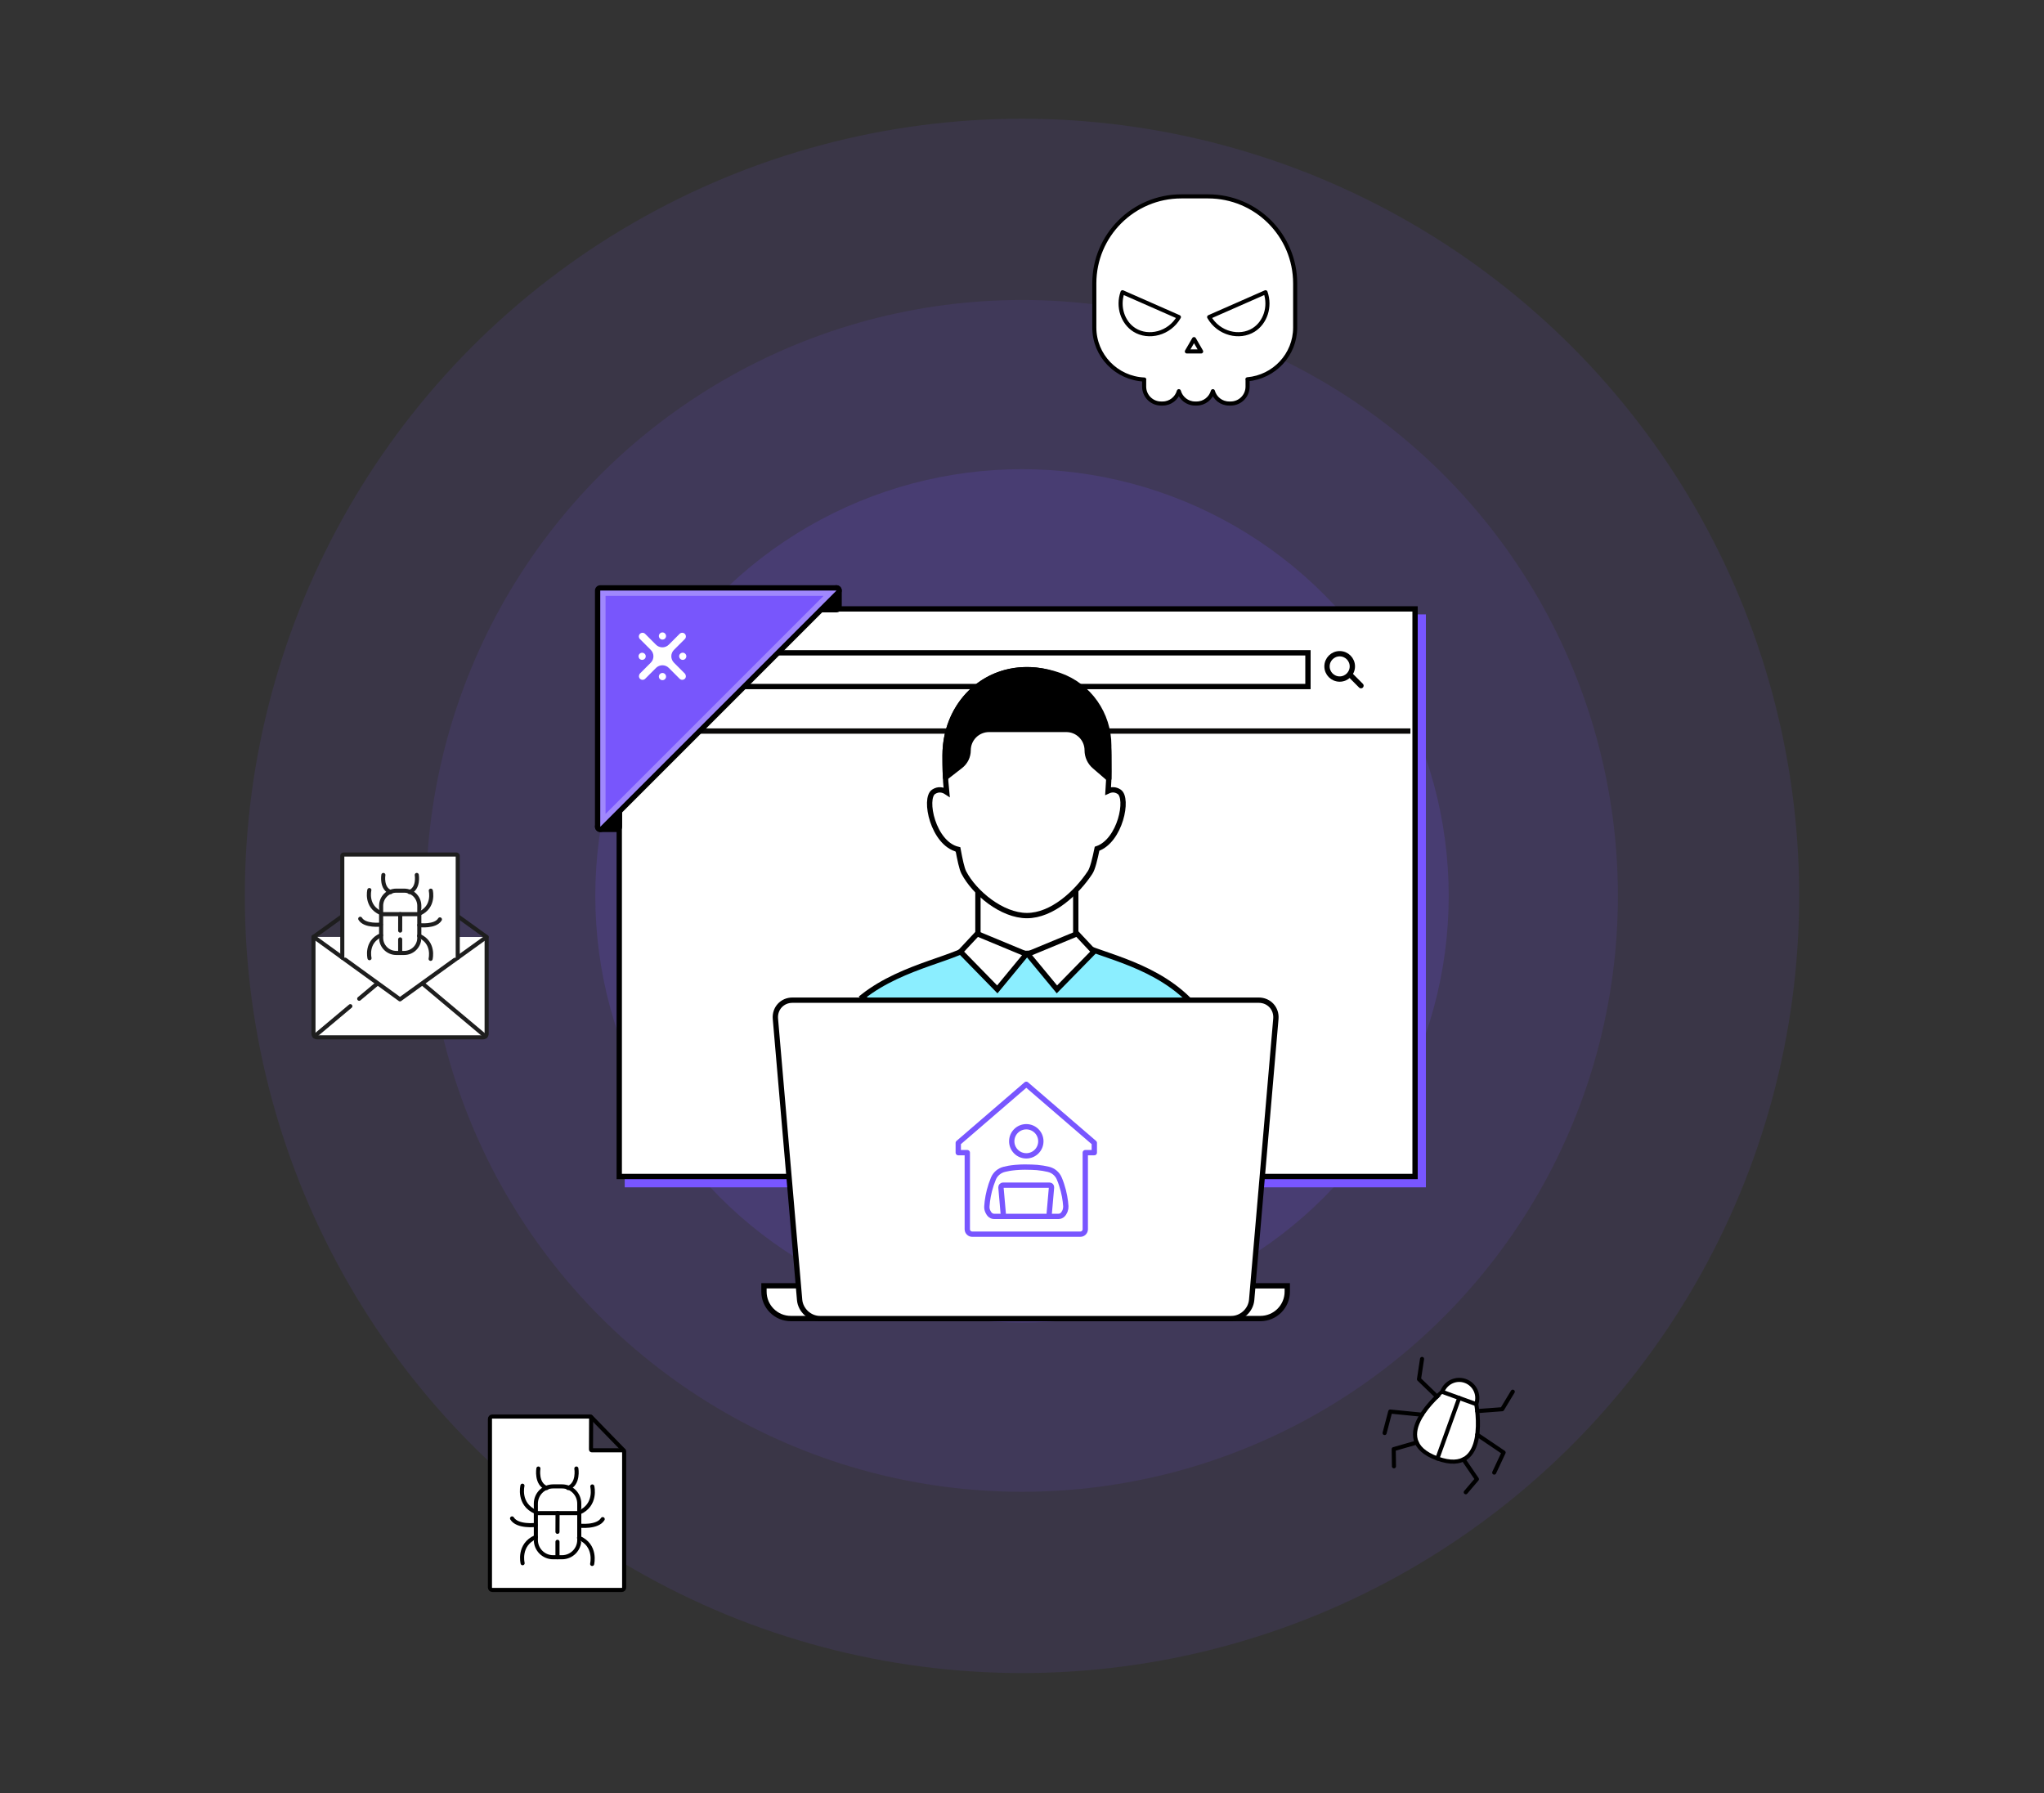 <?xml version="1.0" encoding="utf-8"?>
<!-- Generator: Adobe Illustrator 25.0.1, SVG Export Plug-In . SVG Version: 6.00 Build 0)  -->
<svg version="1.1" id="Layer_1" xmlns="http://www.w3.org/2000/svg" xmlns:xlink="http://www.w3.org/1999/xlink" x="0px" y="0px"
	 viewBox="0 0 500 438.66" style="enable-background:new 0 0 500 438.66;" xml:space="preserve">
<rect x="0" y="0" width="500" height="438.66" fill="#333333" stroke="none"/>
<style type="text/css">
	.st0{opacity:0.07;fill:#7856FF;}
	.st1{opacity:0.15;fill:#7856FF;}
	.st2{fill:none;stroke:url(#SVGID_1_);stroke-width:0.75;stroke-miterlimit:10;}
	.st3{fill:none;stroke:url(#SVGID_2_);stroke-width:0.75;stroke-miterlimit:10;}
	.st4{fill:none;stroke:url(#SVGID_3_);stroke-width:0.75;stroke-miterlimit:10;}
	.st5{fill:none;stroke:url(#SVGID_4_);stroke-width:0.75;stroke-miterlimit:10;}
	.st6{fill:none;stroke:url(#SVGID_5_);stroke-width:0.75;stroke-miterlimit:10;}
	.st7{fill:none;stroke:url(#SVGID_6_);stroke-width:0.75;stroke-miterlimit:10;}
	.st8{fill:none;stroke:url(#SVGID_7_);stroke-width:0.75;stroke-miterlimit:10;}
	.st9{fill:none;stroke:url(#SVGID_8_);stroke-width:0.75;stroke-miterlimit:10;}
	.st10{fill:none;stroke:url(#SVGID_9_);stroke-width:0.75;stroke-miterlimit:10;}
	.st11{fill:none;stroke:url(#SVGID_10_);stroke-width:0.75;stroke-miterlimit:10;}
	.st12{fill:none;stroke:url(#SVGID_11_);stroke-width:0.75;stroke-miterlimit:10;}
	.st13{fill:none;stroke:url(#SVGID_12_);stroke-width:0.75;stroke-miterlimit:10;}
	.st14{fill:none;stroke:url(#SVGID_13_);stroke-width:0.75;stroke-miterlimit:10;}
	.st15{fill:none;stroke:url(#SVGID_14_);stroke-width:0.75;stroke-miterlimit:10;}
	.st16{fill:none;stroke:url(#SVGID_15_);stroke-width:0.75;stroke-miterlimit:10;}
	.st17{fill:none;stroke:url(#SVGID_16_);stroke-width:0.75;stroke-miterlimit:10;}
	.st18{fill:none;stroke:url(#SVGID_17_);stroke-width:0.75;stroke-miterlimit:10;}
	.st19{fill:none;stroke:url(#SVGID_18_);stroke-width:0.75;stroke-miterlimit:10;}
	.st20{fill:none;stroke:url(#SVGID_19_);stroke-width:0.75;stroke-miterlimit:10;}
	.st21{fill:none;stroke:url(#SVGID_20_);stroke-width:0.75;stroke-miterlimit:10;}
	.st22{fill:none;stroke:url(#SVGID_21_);stroke-width:0.75;stroke-miterlimit:10;}
	.st23{fill:none;stroke:url(#SVGID_22_);stroke-width:0.75;stroke-miterlimit:10;}
	.st24{fill:none;stroke:url(#SVGID_23_);stroke-width:0.75;stroke-miterlimit:10;}
	.st25{fill:none;stroke:url(#SVGID_24_);stroke-width:0.75;stroke-miterlimit:10;}
	.st26{fill:none;stroke:url(#SVGID_25_);stroke-width:0.75;stroke-miterlimit:10;}
	.st27{fill:none;stroke:url(#SVGID_26_);stroke-width:0.75;stroke-miterlimit:10;}
	.st28{fill:none;stroke:url(#SVGID_27_);stroke-width:0.75;stroke-miterlimit:10;}
	.st29{fill:none;stroke:url(#SVGID_28_);stroke-width:0.75;stroke-miterlimit:10;}
	.st30{fill:none;stroke:url(#SVGID_29_);stroke-width:0.75;stroke-miterlimit:10;}
	.st31{fill:none;stroke:url(#SVGID_30_);stroke-width:0.75;stroke-miterlimit:10;}
	.st32{fill:none;stroke:url(#SVGID_31_);stroke-width:0.75;stroke-miterlimit:10;}
	.st33{fill:none;stroke:url(#SVGID_32_);stroke-width:0.75;stroke-miterlimit:10;}
	.st34{fill:none;stroke:url(#SVGID_33_);stroke-width:0.75;stroke-miterlimit:10;}
	.st35{fill:none;stroke:url(#SVGID_34_);stroke-width:0.75;stroke-miterlimit:10;}
	.st36{fill:none;stroke:url(#SVGID_35_);stroke-width:0.75;stroke-miterlimit:10;}
	.st37{fill:none;stroke:url(#SVGID_36_);stroke-width:0.75;stroke-miterlimit:10;}
	.st38{fill:none;stroke:url(#SVGID_37_);stroke-width:0.75;stroke-miterlimit:10;}
	.st39{fill:none;stroke:url(#SVGID_38_);stroke-width:0.75;stroke-miterlimit:10;}
	.st40{fill:#FFFFFF;stroke:#000000;stroke-width:1.3;stroke-miterlimit:10;}
	.st41{fill:#FFFFFF;stroke:#000000;stroke-width:1.3;stroke-linecap:round;stroke-linejoin:round;}
	.st42{fill:#D4E0E7;stroke:#0A0908;stroke-width:1.3;stroke-miterlimit:10;}
	.st43{stroke:#000000;stroke-width:1.3;stroke-linecap:round;stroke-linejoin:round;stroke-miterlimit:10;}
	.st44{fill:#EBE6FF;stroke:#000000;stroke-width:1.3;stroke-linecap:round;stroke-linejoin:round;}
	.st45{fill:#FFFFFF;stroke:#7856FF;stroke-width:1.3;stroke-linecap:round;stroke-linejoin:round;stroke-miterlimit:10;}
	.st46{fill:none;stroke:#7856FF;stroke-width:1.3;stroke-linecap:round;stroke-linejoin:round;stroke-miterlimit:10;}
	.st47{fill:#7856FF;stroke:#000000;stroke-width:1.3;stroke-linecap:round;stroke-miterlimit:10;}
	.st48{fill:#FFFFFF;stroke:#000000;stroke-width:1.3;stroke-linecap:round;stroke-linejoin:round;stroke-miterlimit:10;}
	.st49{fill:#8BEEFF;stroke:#000000;stroke-width:1.3;stroke-linecap:round;stroke-miterlimit:10;}
	.st50{fill:#7856FF;}
	.st51{opacity:0.3;fill:url(#SVGID_39_);}
	.st52{fill:none;stroke:#7856FF;stroke-width:1.3;stroke-linecap:round;stroke-linejoin:round;}
	.st53{fill:#EBE6FF;}
	.st54{fill:none;stroke:#000000;stroke-width:1.3;stroke-linecap:round;stroke-linejoin:round;}
	.st55{fill:none;stroke:#0A0908;stroke-width:1.3;stroke-miterlimit:10;}
	.st56{fill:none;stroke:#000000;stroke-width:1.3;stroke-linecap:round;stroke-linejoin:round;stroke-miterlimit:10;}
	.st57{fill:#7856FC;}
	.st58{opacity:0.3;}
	.st59{fill:#FFFFFF;}
	.st60{fill:#8BEEFF;stroke:#000000;stroke-width:1.1;stroke-linecap:round;stroke-miterlimit:10;}
	.st61{fill-rule:evenodd;clip-rule:evenodd;fill:#181616;}
	.st62{fill-rule:evenodd;clip-rule:evenodd;}
	.st63{opacity:0.1;fill:#7856FF;}
	.st64{fill:none;stroke:#7856FF;stroke-width:1.3;stroke-miterlimit:10;}
	.st65{fill:none;stroke:#000000;stroke-width:1.3;stroke-miterlimit:10;}
	.st66{fill:#FFFFFF;stroke:#000000;stroke-linecap:round;stroke-linejoin:round;}
	.st67{fill:#FFFFFF;stroke:#1E1E1E;stroke-linecap:round;stroke-linejoin:round;stroke-miterlimit:10;}
	.st68{fill:#FFFFFF;stroke:#000000;stroke-linecap:round;stroke-linejoin:round;stroke-miterlimit:13.333;}
	.st69{fill:none;stroke:#000000;stroke-linecap:round;stroke-linejoin:round;stroke-miterlimit:13.333;}
	.st70{opacity:0.3;fill:url(#SVGID_40_);}
	.st71{opacity:0.3;fill:#EBE6FF;}
	.st72{fill:#FFFFFF;stroke:#FC026D;stroke-width:1.3;stroke-linecap:round;stroke-linejoin:round;}
</style>
<g>
	<g>
		<circle class="st63" cx="250" cy="219.15" r="190.11"/>
		<circle class="st63" cx="250" cy="219.15" r="145.77"/>
		<circle class="st1" cx="250" cy="219.15" r="104.38"/>
		<g>
			<g>
				<g>
					<g>
						<polygon class="st50" points="348.15,150.94 153.47,150.94 153.47,289.79 153.47,289.79 348.15,289.79 348.15,289.79 
							348.15,150.94 						"/>
						<polygon class="st64" points="348.15,150.94 153.47,150.94 153.47,289.79 153.47,289.79 348.15,289.79 348.15,289.79 
							348.15,150.94 						"/>
					</g>
					<g>
						<polygon class="st59" points="346.15,148.95 151.48,148.95 151.48,287.79 151.48,287.79 346.15,287.79 346.15,287.79 
							346.15,148.95 						"/>
						<polygon class="st65" points="346.15,148.95 151.48,148.95 151.48,287.79 151.48,287.79 346.15,287.79 346.15,287.79 
							346.15,148.95 						"/>
					</g>
				</g>
				<line class="st55" x1="150.84" y1="178.83" x2="345.01" y2="178.83"/>
				<rect x="166.04" y="159.69" class="st40" width="153.91" height="8.25"/>
				<g>
					<circle class="st56" cx="327.71" cy="163.01" r="3.1"/>
					<line class="st56" x1="332.92" y1="167.73" x2="330.23" y2="165.03"/>
				</g>
				<g>
					<g>
						<g>
							<g>
								<g>
									<path d="M146.84,202.88c-0.26,0-0.5-0.16-0.6-0.4c-0.1-0.24-0.04-0.52,0.14-0.71l4.05-4.05c0.12-0.12,0.29-0.19,0.46-0.19
										c0.08,0,0.17,0.02,0.25,0.05c0.24,0.1,0.4,0.34,0.4,0.6v4.05c0,0.36-0.29,0.65-0.65,0.65H146.84z"/>
									<path d="M150.88,198.18v4.05h-4.05L150.88,198.18 M150.88,196.88c-0.34,0-0.67,0.13-0.92,0.38l-4.05,4.05
										c-0.37,0.37-0.48,0.93-0.28,1.42s0.68,0.8,1.2,0.8h4.05c0.72,0,1.3-0.58,1.3-1.3v-4.05c0-0.53-0.32-1-0.8-1.2
										C151.22,196.92,151.05,196.88,150.88,196.88L150.88,196.88z"/>
								</g>
								<g>
									<path d="M200.57,149.15c-0.26,0-0.5-0.16-0.6-0.4c-0.1-0.24-0.04-0.52,0.14-0.71l4.05-4.05c0.12-0.12,0.29-0.19,0.46-0.19
										c0.08,0,0.17,0.02,0.25,0.05c0.24,0.1,0.4,0.34,0.4,0.6v4.05c0,0.36-0.29,0.65-0.65,0.65H200.57z"/>
									<path d="M204.61,144.46v4.05h-4.05L204.61,144.46 M204.61,143.15c-0.34,0-0.67,0.13-0.92,0.38l-4.05,4.05
										c-0.37,0.37-0.48,0.93-0.28,1.42c0.2,0.49,0.68,0.8,1.2,0.8h4.05c0.72,0,1.3-0.58,1.3-1.3v-4.05c0-0.53-0.32-1-0.8-1.2
										C204.95,143.19,204.78,143.15,204.61,143.15L204.61,143.15z"/>
								</g>
							</g>
							<g id="transition_8_">
								<g id="_x23_7D1200_51_">
									<path class="st57" d="M146.84,202.88c-0.08,0-0.17-0.02-0.25-0.05c-0.24-0.1-0.4-0.34-0.4-0.6v-57.77
										c0-0.36,0.29-0.65,0.65-0.65h57.77c0.26,0,0.5,0.16,0.6,0.4c0.1,0.24,0.04,0.52-0.14,0.71l-57.77,57.77
										C147.17,202.81,147.01,202.88,146.84,202.88z"/>
									<path d="M204.61,144.46l-57.77,57.77v-57.77H204.61 M204.61,143.16h-57.77c-0.72,0-1.3,0.58-1.3,1.3v57.77
										c0,0.53,0.32,1,0.8,1.2c0.16,0.07,0.33,0.1,0.5,0.1c0.34,0,0.67-0.13,0.92-0.38l57.77-57.77c0.37-0.37,0.48-0.93,0.28-1.42
										C205.61,143.47,205.14,143.16,204.61,143.16L204.61,143.16z"/>
								</g>
							</g>
							<g id="transition_7_" class="st58">
								<g id="_x23_7D1200_46_">
									<path class="st59" d="M201.47,145.76l-53.34,53.34v-53.34H201.47 M204.61,144.46h-57.77v57.77L204.61,144.46L204.61,144.46
										z"/>
								</g>
							</g>
						</g>
						<g>
							<path class="st59" d="M162.67,154.96c-0.17-0.17-0.39-0.26-0.62-0.26c-0.23,0-0.45,0.09-0.62,0.26
								c-0.17,0.17-0.26,0.39-0.26,0.62c0,0.23,0.09,0.45,0.26,0.62c0.04,0.04,0.09,0.08,0.13,0.11c0.14,0.1,0.31,0.15,0.49,0.15
								c0.18,0,0.34-0.05,0.49-0.15c0.05-0.03,0.09-0.07,0.13-0.11c0.17-0.17,0.26-0.39,0.26-0.62
								C162.92,155.34,162.83,155.12,162.67,154.96z"/>
							<path class="st59" d="M161.43,166.12L161.43,166.12c0.17,0.17,0.39,0.26,0.62,0.26c0.23,0,0.45-0.09,0.62-0.26
								c0.17-0.17,0.26-0.39,0.26-0.62c0-0.23-0.09-0.45-0.26-0.62c-0.17-0.17-0.39-0.26-0.62-0.26c-0.23,0-0.45,0.09-0.62,0.26
								c-0.17,0.17-0.26,0.39-0.26,0.62C161.17,165.74,161.26,165.96,161.43,166.12z"/>
							<path class="st59" d="M156.5,165.98c0.18,0.21,0.43,0.32,0.69,0.32c0.23,0,0.46-0.09,0.63-0.26l2.65-2.65
								c0.87-0.87,2.28-0.87,3.14,0l2.65,2.65c0.18,0.18,0.41,0.26,0.63,0.26c0.25,0,0.51-0.11,0.69-0.32
								c0.31-0.36,0.24-0.92-0.1-1.26l-2.61-2.61c-0.87-0.87-0.87-2.28,0-3.14l2.65-2.65c0.35-0.35,0.35-0.92,0-1.27
								c-0.35-0.35-0.92-0.35-1.27,0l-2.65,2.65c-0.87,0.87-2.28,0.87-3.14,0l-2.65-2.65c-0.35-0.35-0.92-0.35-1.27,0
								c-0.35,0.35-0.35,0.92,0,1.27l2.65,2.65c0.87,0.87,0.87,2.28,0,3.14l-2.61,2.61C156.26,165.05,156.19,165.61,156.5,165.98z"
								/>
							<path class="st59" d="M167.89,160.54c0-0.23-0.09-0.45-0.26-0.62c-0.17-0.17-0.39-0.26-0.62-0.26
								c-0.23,0-0.45,0.09-0.62,0.26c-0.17,0.17-0.26,0.39-0.26,0.62c0,0.06,0.01,0.12,0.02,0.17c0.03,0.17,0.12,0.32,0.24,0.45
								c0.17,0.17,0.39,0.26,0.62,0.26c0.23,0,0.45-0.09,0.62-0.26C167.79,160.99,167.89,160.77,167.89,160.54z"/>
							<path class="st59" d="M156.46,161.16c0.34,0.34,0.9,0.34,1.24,0c0.17-0.17,0.26-0.39,0.26-0.62c0-0.06-0.01-0.12-0.02-0.17
								c-0.01-0.04-0.02-0.08-0.03-0.12c-0.04-0.12-0.11-0.23-0.21-0.32c-0.17-0.17-0.4-0.26-0.62-0.26s-0.45,0.09-0.62,0.26
								c-0.17,0.17-0.26,0.39-0.26,0.62C156.21,160.77,156.3,160.99,156.46,161.16z"/>
						</g>
					</g>
				</g>
			</g>
			<g>
				<g>
					<g>
						<path class="st40" d="M239.22,243.32v-25.71l23.93-0.25v25.96H239.22z"/>
						<path class="st40" d="M234.31,207.97c-0.38-1.68-2.09-7.46-2.4-10.98L234.31,207.97z"/>
						<path class="st41" d="M234.31,207.97c-0.38-1.68-2.09-7.46-2.4-10.98"/>
						<path class="st40" d="M268.11,207.97c0.36-1.68,2.08-7.46,2.4-10.98L268.11,207.97z"/>
						<path class="st41" d="M268.11,207.97c0.36-1.68,2.08-7.46,2.4-10.98"/>
						<path class="st40" d="M228.39,193.68c1.15-0.74,2.26-0.52,3.17,0.08c-0.37-3.48-0.38-6.71-0.38-8.97
							c0-11.57,8.46-20.97,20.04-20.97c11.58,0,20.01,9.4,20.01,20.97c0,2.18,0.1,5.31-0.16,8.69c0.81-0.37,1.73-0.42,2.68,0.19
							c2.4,1.54,0.3,12.02-5.39,13.95c-0.51,2.47-1.07,4.85-1.7,5.8c-3.31,5.03-9.33,10.55-15.45,10.55s-12.85-5.56-15.45-10.55
							c-0.5-0.97-0.97-3.26-1.41-5.64C228.23,206.37,225.9,195.27,228.39,193.68z"/>
						<path class="st49" d="M251.24,260.02c-14.99,0.02-29.4-5.79-40.19-16.2c10.12-7.97,23.82-9.32,28.14-13.48
							c4.95,3.83,17.97,3.83,23.93,0c4.18,3.1,18.03,4.71,27.6,14.15C280,254.49,265.89,260.04,251.24,260.02L251.24,260.02z"/>
						<path class="st43" d="M271.22,182.37c0-7.7-4.83-14.63-12.1-17.16c-15.44-5.36-27.93,5.49-27.93,19.58
							c0,1.47,0,3.31,0.11,5.41l3.66-2.85c1.17-0.91,1.86-2.32,1.86-3.81v0c0-2.82,2.29-5.11,5.11-5.11h18.91
							c2.82,0,5.11,2.29,5.11,5.11v0c0,1.5,0.65,2.92,1.79,3.9l3.5,3.02L271.22,182.37z"/>
					</g>
					<g>
						<path class="st40" d="M193.45,322.54h114.86c3.63,0,6.58-2.95,6.58-6.58v-1.43H186.88v1.43
							C186.88,319.59,189.82,322.54,193.45,322.54z"/>
						<path class="st40" d="M189.68,249.23l2.96,34.37l2.96,34.37c0.22,2.53,2.45,4.58,4.98,4.58h100.62c2.54,0,4.76-2.05,4.98-4.58
							l2.96-34.37l2.96-34.37c0.22-2.53-1.66-4.57-4.19-4.57H193.86C191.33,244.65,189.46,246.7,189.68,249.23z"/>
					</g>
				</g>
				<g>
					<path class="st40" d="M239.05,228.41c-1.37,1.46-2.73,2.93-4.1,4.39c3,3.07,6.01,6.14,9.01,9.22c2.37-2.87,4.74-5.74,7.11-8.62
						C247.06,231.74,243.06,230.07,239.05,228.41z"/>
					<path class="st40" d="M263.46,228.41c1.37,1.46,2.74,2.93,4.11,4.39c-3.01,3.07-6.02,6.14-9.03,9.22
						c-2.38-2.87-4.75-5.74-7.13-8.62C255.43,231.74,259.44,230.07,263.46,228.41z"/>
				</g>
			</g>
		</g>
		<g>
			<path class="st66" d="M295.53,48.04h-6.56c-11.75,0-21.28,9.53-21.28,21.28v10.79c0,6.87,5.43,12.43,12.22,12.73
				c0,0.04-0.03,0.08-0.03,0.12v1.61c0,2.29,1.85,4.14,4.14,4.14h0.38c1.89,0,3.47-1.28,3.97-3.02c0.49,1.74,2.07,3.02,3.97,3.02
				h0.38c1.89,0,3.47-1.28,3.97-3.02c0.49,1.74,2.07,3.02,3.97,3.02h0.38c2.29,0,4.14-1.85,4.14-4.14v-1.61
				c0-0.06-0.03-0.12-0.04-0.18c6.53-0.57,11.68-5.99,11.68-12.67V69.32C316.81,57.57,307.29,48.04,295.53,48.04z"/>
			<g>
				<g>
					<path class="st66" d="M295.78,77.56c2.33,4.08,7.44,5.3,10.87,3.15c2.84-1.78,4.17-5.64,2.92-9.22
						C304.98,73.51,300.38,75.53,295.78,77.56z"/>
					<path class="st66" d="M288.38,77.56c-2.33,4.08-7.44,5.3-10.87,3.15c-2.84-1.78-4.17-5.64-2.92-9.22
						C279.18,73.51,283.78,75.53,288.38,77.56z"/>
				</g>
				<polygon class="st66" points="292.08,82.95 292.95,84.46 293.82,85.97 292.08,85.97 290.33,85.97 291.21,84.46 				"/>
			</g>
		</g>
		<g>
			<g>
				<g>
					<path class="st67" d="M119.04,229.21v23.66c0,0.48-0.39,0.88-0.88,0.88h-40.6c-0.48,0-0.88-0.39-0.88-0.88v-23.66"/>
					<polyline class="st67" points="76.75,229.18 97.84,244.46 118.95,229.24 					"/>
					<line class="st67" x1="118.76" y1="253.51" x2="103.48" y2="240.69"/>
					<line class="st67" x1="85.7" y1="246.13" x2="76.94" y2="253.48"/>
					<line class="st67" x1="92.19" y1="240.69" x2="87.87" y2="244.31"/>
				</g>
				<line class="st67" x1="83.73" y1="224.12" x2="76.71" y2="229.18"/>
				<line class="st67" x1="118.99" y1="229.18" x2="111.97" y2="224.12"/>
				<path class="st67" d="M111.97,234.28v-10.15v-14.76c0-0.19-0.15-0.34-0.34-0.34H84.07c-0.19,0-0.34,0.15-0.34,0.34v14.76v10.12"
					/>
			</g>
			<g>
				<path class="st67" d="M98.86,233.11h-1.92c-2.05,0-3.71-1.66-3.71-3.71v-7.82c0-2.05,1.66-3.71,3.71-3.71h1.92
					c2.05,0,3.71,1.66,3.71,3.71v7.82C102.57,231.45,100.91,233.11,98.86,233.11z"/>
				<line class="st67" x1="93.32" y1="223.62" x2="102.49" y2="223.62"/>
				<line class="st67" x1="97.89" y1="227.64" x2="97.9" y2="223.62"/>
				<line class="st67" x1="97.89" y1="229.79" x2="97.89" y2="233.11"/>
				<path class="st67" d="M105.38,217.87c0,0,0.98,3.98-2.81,5.62"/>
				<path class="st67" d="M102.57,226.31c0,0,3.91,0.47,5.04-1.41"/>
				<path class="st67" d="M105.34,234.55c0,0,0.98-3.98-2.81-5.62"/>
				<path class="st67" d="M90.35,217.72c0,0-0.98,3.98,2.81,5.62"/>
				<path class="st67" d="M93.16,226.16c0,0-3.91,0.47-5.04-1.41"/>
				<path class="st67" d="M90.39,234.39c0,0-0.98-3.98,2.81-5.62"/>
				<path class="st67" d="M93.78,214.03c0,0-0.57,3.3,1.79,4.19"/>
				<path class="st67" d="M101.95,214.03c0,0,0.57,3.3-1.79,4.19"/>
			</g>
		</g>
		<g>
			<g>
				<path class="st68" d="M152.68,355.02v33.33c0,0.31-0.26,0.57-0.57,0.57h-31.69c-0.31,0-0.57-0.26-0.57-0.57v-41.27
					c0-0.31,0.26-0.57,0.57-0.57h23.93c0.14,0,0.25,0.11,0.25,0.25l-0.03,7.81c0,0.11,0.09,0.2,0.2,0.2h7.67
					C152.57,354.77,152.68,354.88,152.68,355.02z"/>
				<line class="st68" x1="144.57" y1="346.58" x2="152.54" y2="354.77"/>
			</g>
			<g>
				<path class="st68" d="M137.48,380.93h-2.18c-2.33,0-4.22-1.89-4.22-4.22v-8.89c0-2.33,1.89-4.22,4.22-4.22h2.18
					c2.33,0,4.22,1.89,4.22,4.22v8.89C141.7,379.04,139.81,380.93,137.48,380.93z"/>
				<line class="st68" x1="131.18" y1="370.14" x2="141.6" y2="370.14"/>
				<line class="st68" x1="136.37" y1="374.71" x2="136.39" y2="370.14"/>
				<line class="st68" x1="136.37" y1="377.15" x2="136.37" y2="380.93"/>
				<path class="st68" d="M144.89,363.61c0,0,1.11,4.53-3.2,6.39"/>
				<path class="st68" d="M141.7,373.2c0,0,4.44,0.53,5.73-1.6"/>
				<path class="st68" d="M144.85,382.57c0,0,1.11-4.53-3.2-6.39"/>
				<path class="st68" d="M127.8,363.43c0,0-1.11,4.53,3.2,6.39"/>
				<path class="st68" d="M130.99,373.03c0,0-4.44,0.53-5.73-1.6"/>
				<path class="st68" d="M127.84,382.39c0,0-1.11-4.53,3.2-6.39"/>
				<path class="st68" d="M131.7,359.23c0,0-0.64,3.76,2.03,4.77"/>
				<path class="st68" d="M140.99,359.23c0,0,0.64,3.76-2.03,4.77"/>
			</g>
		</g>
		<g>
			<path class="st68" d="M352.79,340.47c0.83-2.3,3.37-3.49,5.66-2.66c2.3,0.83,3.49,3.37,2.66,5.66"/>
			<path class="st68" d="M351.61,356.77c12.94,4.68,9.51-13.29,9.51-13.29l-8.32-3.01C352.79,340.47,338.66,352.09,351.61,356.77z"
				/>
			<line class="st69" x1="356.95" y1="341.97" x2="351.61" y2="356.77"/>
			<polyline class="st69" points="361.35,345.18 367.46,344.72 370.05,340.43 			"/>
			<polyline class="st69" points="361.36,350.95 367.81,355.31 365.51,360.22 			"/>
			<polyline class="st69" points="357.98,357 361.28,361.83 358.55,365.03 			"/>
			<polyline class="st69" points="351.51,341.63 347.11,337.38 347.86,332.42 			"/>
			<polyline class="st69" points="347.82,346.06 340.08,345.29 338.7,350.54 			"/>
			<polyline class="st69" points="346.56,352.87 340.93,354.48 340.99,358.68 			"/>
		</g>
	</g>
	<g>
		<g>
			<g>
				<path class="st45" d="M260.55,296.15c-0.08,0.2-0.18,0.42-0.33,0.64c-0.05,0.07-0.1,0.14-0.14,0.2
					c-0.15,0.2-0.35,0.35-0.57,0.44c-0.18,0.08-0.38,0.12-0.58,0.12h-15.75c-0.2,0-0.4-0.04-0.58-0.12
					c-0.22-0.1-0.42-0.25-0.57-0.44c-0.05-0.06-0.1-0.13-0.14-0.2c-0.15-0.22-0.25-0.44-0.33-0.64c-0.13-0.35-0.18-0.72-0.15-1.09
					c0.1-1.47,0.38-3.28,1.04-5.27c0.18-0.53,0.37-1.03,0.56-1.5c0.48-1.13,1.47-1.96,2.66-2.25c0.64-0.15,1.33-0.32,2.76-0.45
					c1.66-0.15,3.05-0.1,3.98-0.07c0.42,0.01,0.78,0.03,1.28,0.07c1.01,0.09,1.93,0.25,2.76,0.45c1.2,0.28,2.19,1.11,2.67,2.25
					c0.2,0.47,0.39,0.97,0.56,1.5c0.66,1.99,0.94,3.81,1.04,5.27C260.73,295.43,260.68,295.8,260.55,296.15z"/>
				<path class="st45" d="M256.73,289.91h-5.43h-0.51h-5.43c-0.3,0-0.53,0.26-0.51,0.55l0.62,7.09h5.31h0.51h5.31l0.62-7.09
					C257.26,290.17,257.03,289.91,256.73,289.91z"/>
				<circle class="st45" cx="251.05" cy="279.18" r="3.56"/>
			</g>
		</g>
		<g>
			<g>
				<path class="st46" d="M267.69,279.58l-8.32-7.17l-8.32-7.17l-8.32,7.17l-8.32,7.17v2.38h2.21v18.74c0,0.66,0.54,1.2,1.2,1.2
					h26.46c0.66,0,1.2-0.54,1.2-1.2v-18.74h2.21V279.58z"/>
			</g>
		</g>
	</g>
</g>
</svg>
